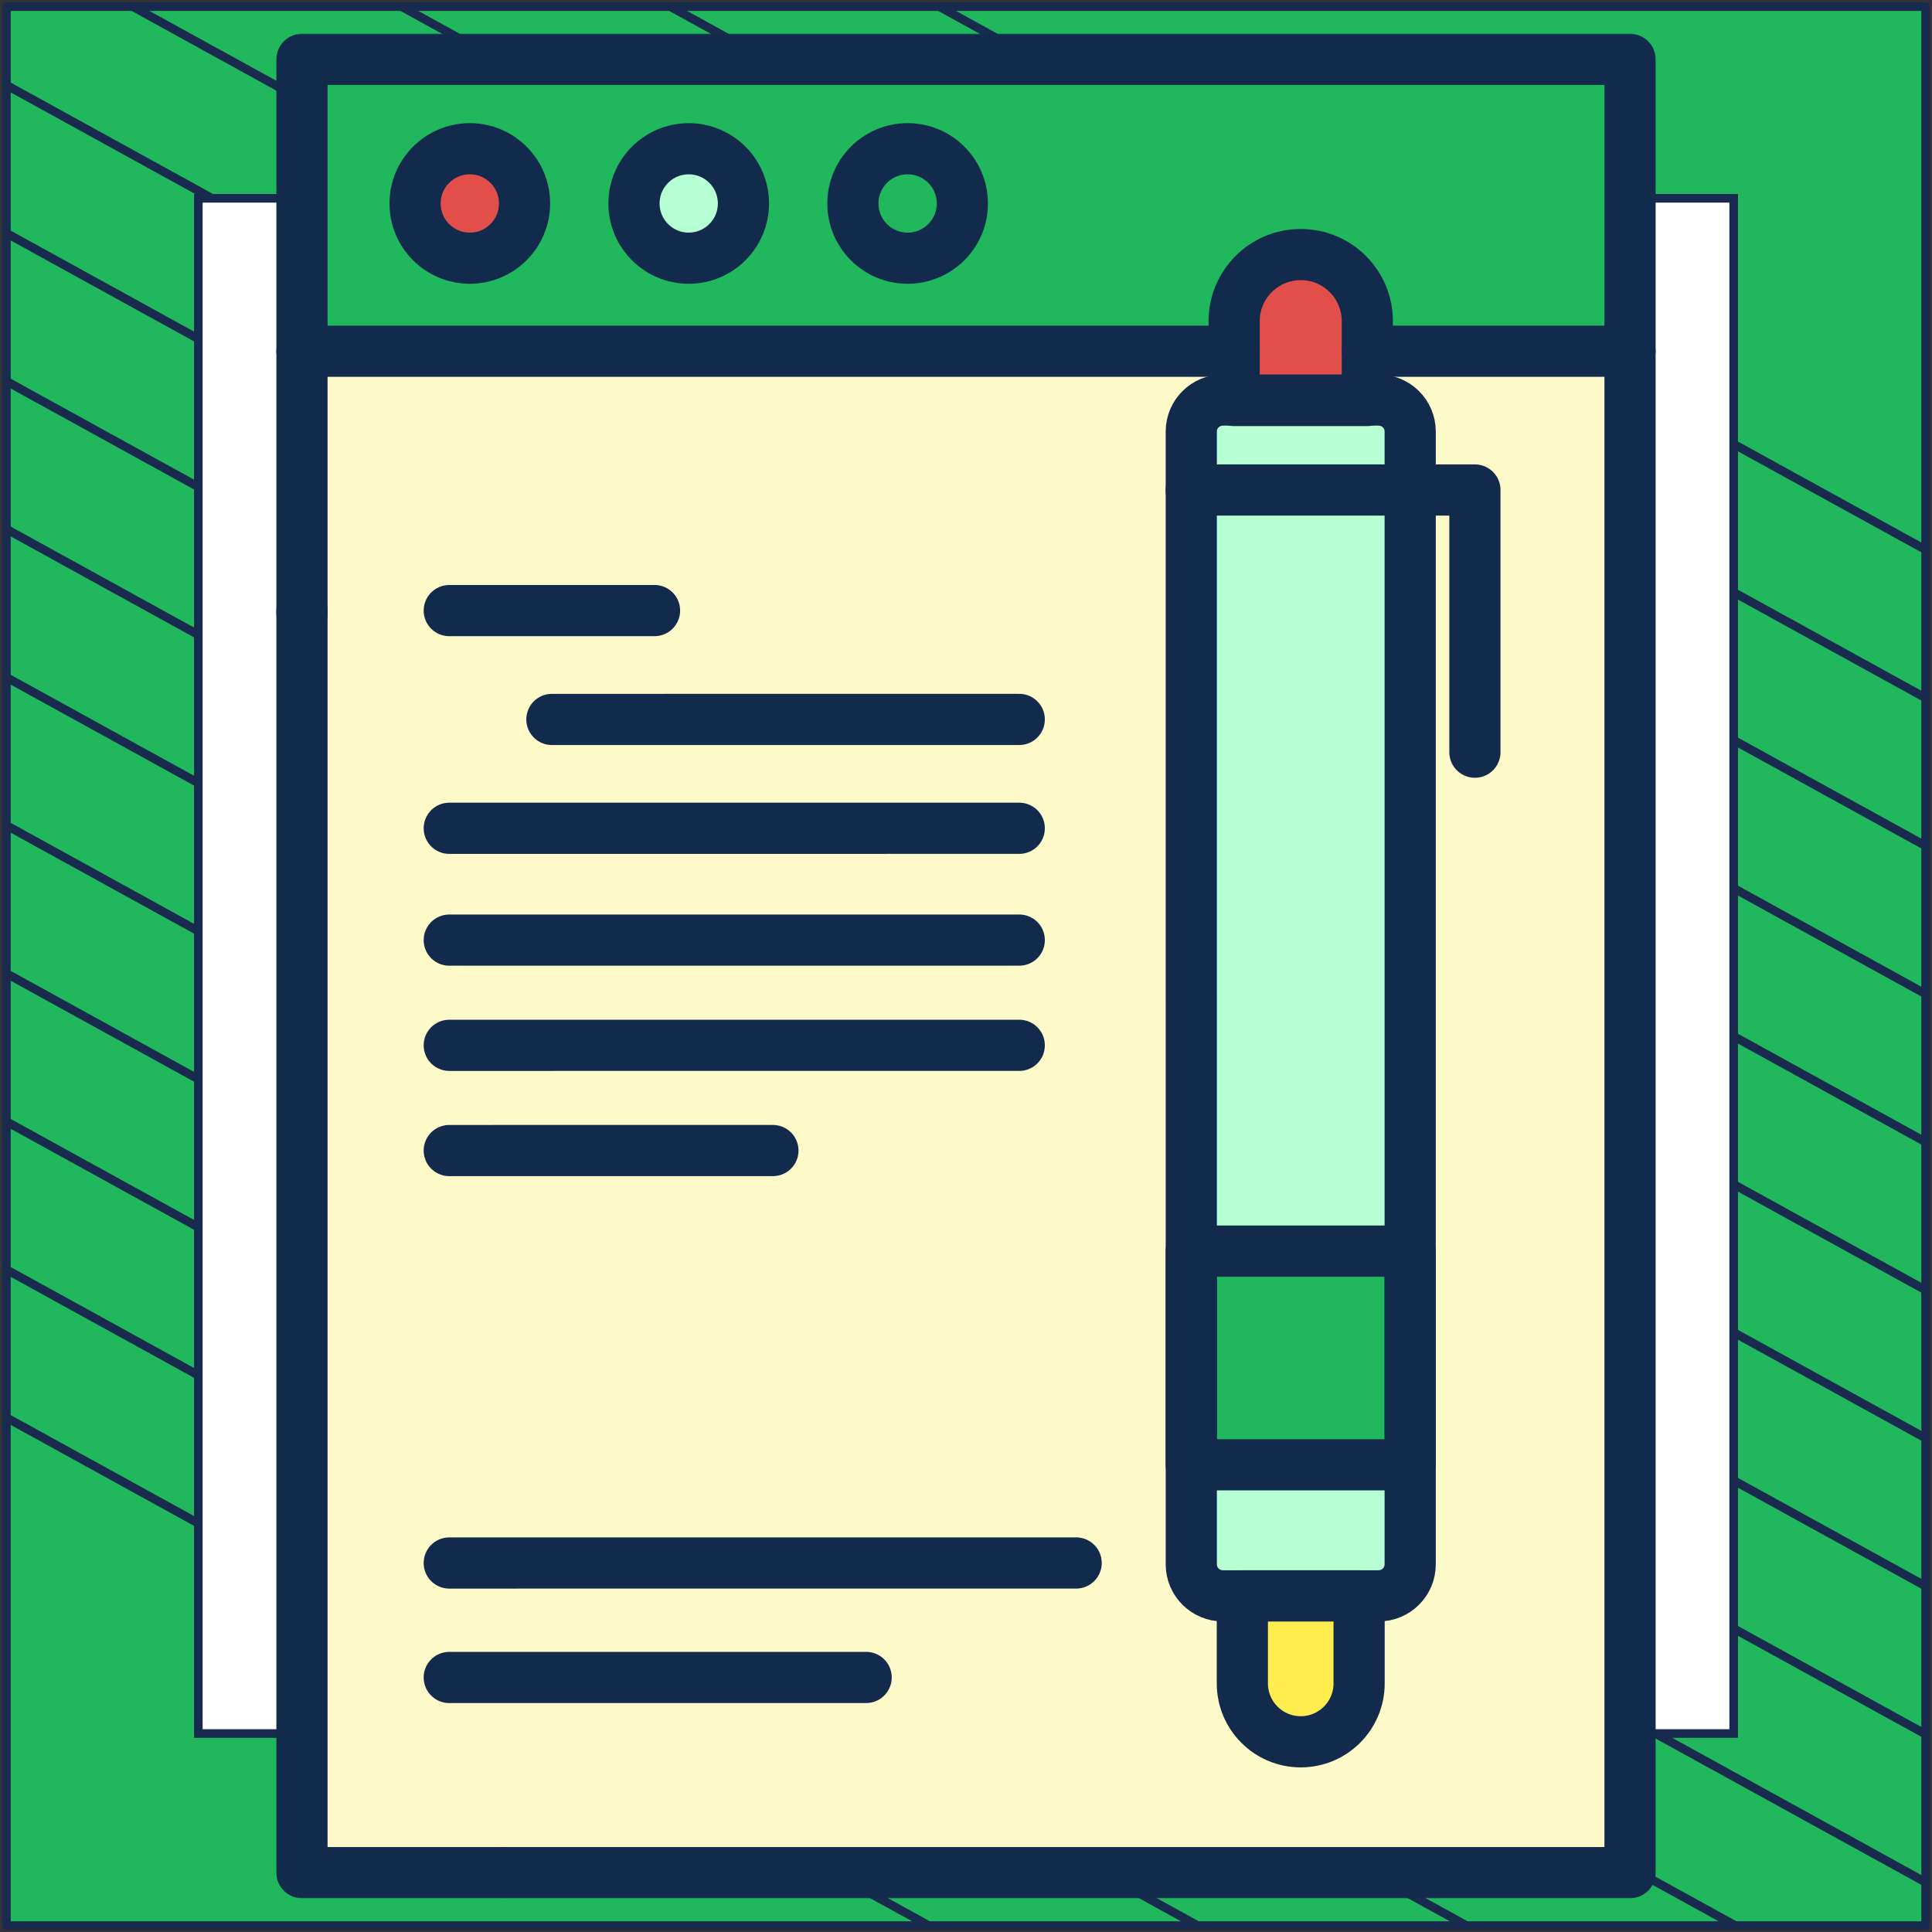 <?xml version="1.0" encoding="UTF-8"?> <svg xmlns="http://www.w3.org/2000/svg" width="302" height="302" viewBox="0 0 302 302" fill="none"><rect x="0" y="0" width="302" height="302" fill="#333333" stroke="none"/><path d="M301 1.038H1V301H301V1.038Z" fill="#20B75D" stroke="#182A4D" stroke-width="1.346" stroke-linejoin="round"></path><mask id="mask0_21_1005" style="mask-type:luminance" maskUnits="userSpaceOnUse" x="1" y="1" width="300" height="300"><path d="M301 1H1V300.962H301V1Z" fill="white"></path></mask><g mask="url(#mask0_21_1005)"><path d="M-285.023 64.085L219.795 342.085" stroke="#182A4D" stroke-width="1.346" stroke-miterlimit="10"></path><path d="M-263.955 52.544L240.932 330.581" stroke="#182A4D" stroke-width="1.346" stroke-miterlimit="10"></path><path d="M-242.82 41.04L261.998 319.04" stroke="#182A4D" stroke-width="1.346" stroke-miterlimit="10"></path><path d="M-221.682 29.536L283.136 307.536" stroke="#182A4D" stroke-width="1.346" stroke-miterlimit="10"></path><path d="M-200.546 18.032L304.272 296.032" stroke="#182A4D" stroke-width="1.346" stroke-miterlimit="10"></path><path d="M-179.41 6.528L325.408 284.528" stroke="#182A4D" stroke-width="1.346" stroke-miterlimit="10"></path><path d="M-158.273 -5.014L346.545 273.024" stroke="#182A4D" stroke-width="1.346" stroke-miterlimit="10"></path><path d="M-137.205 -16.517L367.613 261.483" stroke="#182A4D" stroke-width="1.346" stroke-miterlimit="10"></path><path d="M-116.069 -28.021L388.748 249.979" stroke="#182A4D" stroke-width="1.346" stroke-miterlimit="10"></path><path d="M-94.933 -39.525L409.886 238.475" stroke="#182A4D" stroke-width="1.346" stroke-miterlimit="10"></path><path d="M-73.796 -51.029L431.023 226.971" stroke="#182A4D" stroke-width="1.346" stroke-miterlimit="10"></path><path d="M-52.66 -62.533L452.158 215.467" stroke="#182A4D" stroke-width="1.346" stroke-miterlimit="10"></path><path d="M-31.591 -74.075L473.227 203.963" stroke="#182A4D" stroke-width="1.346" stroke-miterlimit="10"></path><path d="M-10.455 -85.579L494.363 192.422" stroke="#182A4D" stroke-width="1.346" stroke-miterlimit="10"></path></g><path d="M271 31H31V270.975H271V31Z" fill="white" stroke="#182A4D" stroke-width="1.346" stroke-miterlimit="10"></path><path d="M254.786 292.723H47.215V9.277H254.786V292.723Z" fill="#FEF9C8"></path><path d="M237.7 292.723H254.808V9.277H237.7V292.723Z" fill="#FEF9C8"></path><path d="M254.786 54.902H47.215V9.277H254.786V54.902Z" fill="#20B75D"></path><path d="M254.808 54.902H237.7V9.277H254.808V54.902Z" fill="#20B75D"></path><mask id="mask1_21_1005" style="mask-type:luminance" maskUnits="userSpaceOnUse" x="5" y="5" width="292" height="292"><path d="M5 5H297V297H5V5Z" fill="white"></path></mask><g mask="url(#mask1_21_1005)"><path d="M81.992 31.805C81.992 36.529 78.162 40.359 73.438 40.359C68.713 40.359 64.883 36.529 64.883 31.805C64.883 27.08 68.713 23.25 73.438 23.25C78.162 23.25 81.992 27.08 81.992 31.805Z" fill="#E24F4B"></path><path d="M116.211 31.805C116.211 36.529 112.381 40.359 107.656 40.359C102.932 40.359 99.102 36.529 99.102 31.805C99.102 27.08 102.932 23.25 107.656 23.25C112.381 23.25 116.211 27.08 116.211 31.805Z" fill="#B5FFD3"></path><path d="M150.43 31.805C150.43 36.529 146.599 40.359 141.875 40.359C137.151 40.359 133.32 36.529 133.32 31.805C133.32 27.08 137.151 23.25 141.875 23.25C146.599 23.25 150.43 27.08 150.43 31.805Z" fill="#20B75D"></path><path d="M203.323 272.268C198.284 272.268 194.198 268.183 194.198 263.143V249.456H212.448V263.143C212.448 268.183 208.363 272.268 203.323 272.268Z" fill="#FFEC4E"></path><path d="M215.489 249.456H191.164C188.431 249.456 186.214 247.253 186.214 244.535L186.214 67.446C186.214 64.732 188.427 62.531 191.158 62.531H215.488C218.219 62.531 220.431 64.732 220.432 67.446L220.433 244.541C220.433 247.256 218.219 249.456 215.489 249.456Z" fill="#B5FFD3"></path><path d="M220.434 228.967H186.215V195.568H220.434V228.967Z" fill="#20B75D"></path><path d="M213.731 62.602H192.915V50.197C192.915 44.449 197.575 39.789 203.323 39.789C209.071 39.789 213.731 44.449 213.731 50.197V62.602Z" fill="#E24F4B"></path><path d="M81.992 31.805C81.992 36.529 78.162 40.359 73.438 40.359C68.713 40.359 64.883 36.529 64.883 31.805C64.883 27.08 68.713 23.25 73.438 23.25C78.162 23.25 81.992 27.08 81.992 31.805Z" stroke="#122B4D" stroke-width="8" stroke-miterlimit="10" stroke-linecap="round" stroke-linejoin="round"></path><path d="M116.211 31.805C116.211 36.529 112.381 40.359 107.656 40.359C102.932 40.359 99.102 36.529 99.102 31.805C99.102 27.08 102.932 23.25 107.656 23.25C112.381 23.25 116.211 27.08 116.211 31.805Z" stroke="#122B4D" stroke-width="8" stroke-miterlimit="10" stroke-linecap="round" stroke-linejoin="round"></path><path d="M150.43 31.805C150.43 36.529 146.599 40.359 141.875 40.359C137.151 40.359 133.32 36.529 133.32 31.805C133.32 27.08 137.151 23.25 141.875 23.25C146.599 23.25 150.43 27.08 150.43 31.805Z" stroke="#122B4D" stroke-width="8" stroke-miterlimit="10" stroke-linecap="round" stroke-linejoin="round"></path><path d="M78 292.723H47.203V95.445" stroke="#122B4D" stroke-width="8" stroke-miterlimit="10" stroke-linecap="round" stroke-linejoin="round"></path><path d="M47.203 95.894V9.277H254.797V292.723H78.57" stroke="#122B4D" stroke-width="8" stroke-miterlimit="10" stroke-linecap="round" stroke-linejoin="round"></path><path d="M47.203 54.902H192.918" stroke="#122B4D" stroke-width="8" stroke-miterlimit="10" stroke-linecap="round" stroke-linejoin="round"></path><path d="M213.734 54.902H254.797" stroke="#122B4D" stroke-width="8" stroke-miterlimit="10" stroke-linecap="round" stroke-linejoin="round"></path><path d="M70.225 95.445L102.313 95.442" stroke="#122B4D" stroke-width="8" stroke-miterlimit="10" stroke-linecap="round" stroke-linejoin="round"></path><path d="M86.269 112.459L159.325 112.456" stroke="#122B4D" stroke-width="8" stroke-miterlimit="10" stroke-linecap="round" stroke-linejoin="round"></path><path d="M70.226 129.474L159.325 129.471" stroke="#122B4D" stroke-width="8" stroke-miterlimit="10" stroke-linecap="round" stroke-linejoin="round"></path><path d="M70.226 146.954L159.325 146.951" stroke="#122B4D" stroke-width="8" stroke-miterlimit="10" stroke-linecap="round" stroke-linejoin="round"></path><path d="M70.226 163.401L159.325 163.399" stroke="#122B4D" stroke-width="8" stroke-miterlimit="10" stroke-linecap="round" stroke-linejoin="round"></path><path d="M70.226 179.849L120.816 179.846" stroke="#122B4D" stroke-width="8" stroke-miterlimit="10" stroke-linecap="round" stroke-linejoin="round"></path><path d="M70.225 244.321L168.216 244.317" stroke="#122B4D" stroke-width="8" stroke-miterlimit="10" stroke-linecap="round" stroke-linejoin="round"></path><path d="M70.225 262.214L135.391 262.21" stroke="#122B4D" stroke-width="8" stroke-miterlimit="10" stroke-linecap="round" stroke-linejoin="round"></path><path d="M220.433 187.69V244.541C220.433 247.255 218.219 249.456 215.489 249.456H191.165C188.431 249.456 186.215 247.252 186.215 244.535L186.214 67.446C186.214 64.732 188.428 62.532 191.158 62.532H215.489C218.219 62.532 220.432 64.732 220.433 67.446V187.69Z" stroke="#122B4D" stroke-width="8" stroke-miterlimit="10" stroke-linecap="round" stroke-linejoin="round"></path><path d="M220.434 228.967H186.215V195.568H220.434V228.967Z" stroke="#122B4D" stroke-width="8" stroke-miterlimit="10" stroke-linecap="round" stroke-linejoin="round"></path><path d="M213.731 62.602H192.915V50.197C192.915 44.449 197.575 39.789 203.323 39.789C209.071 39.789 213.731 44.449 213.731 50.197V62.602Z" stroke="#122B4D" stroke-width="8" stroke-miterlimit="10" stroke-linecap="round" stroke-linejoin="round"></path><path d="M203.323 272.268C198.284 272.268 194.198 268.183 194.198 263.143V249.456H212.448V263.143C212.448 268.183 208.363 272.268 203.323 272.268Z" stroke="#122B4D" stroke-width="8" stroke-miterlimit="10" stroke-linecap="round" stroke-linejoin="round"></path><path d="M186.214 76.594H230.549V117.578" stroke="#122B4D" stroke-width="8" stroke-miterlimit="10" stroke-linecap="round" stroke-linejoin="round"></path></g></svg> 